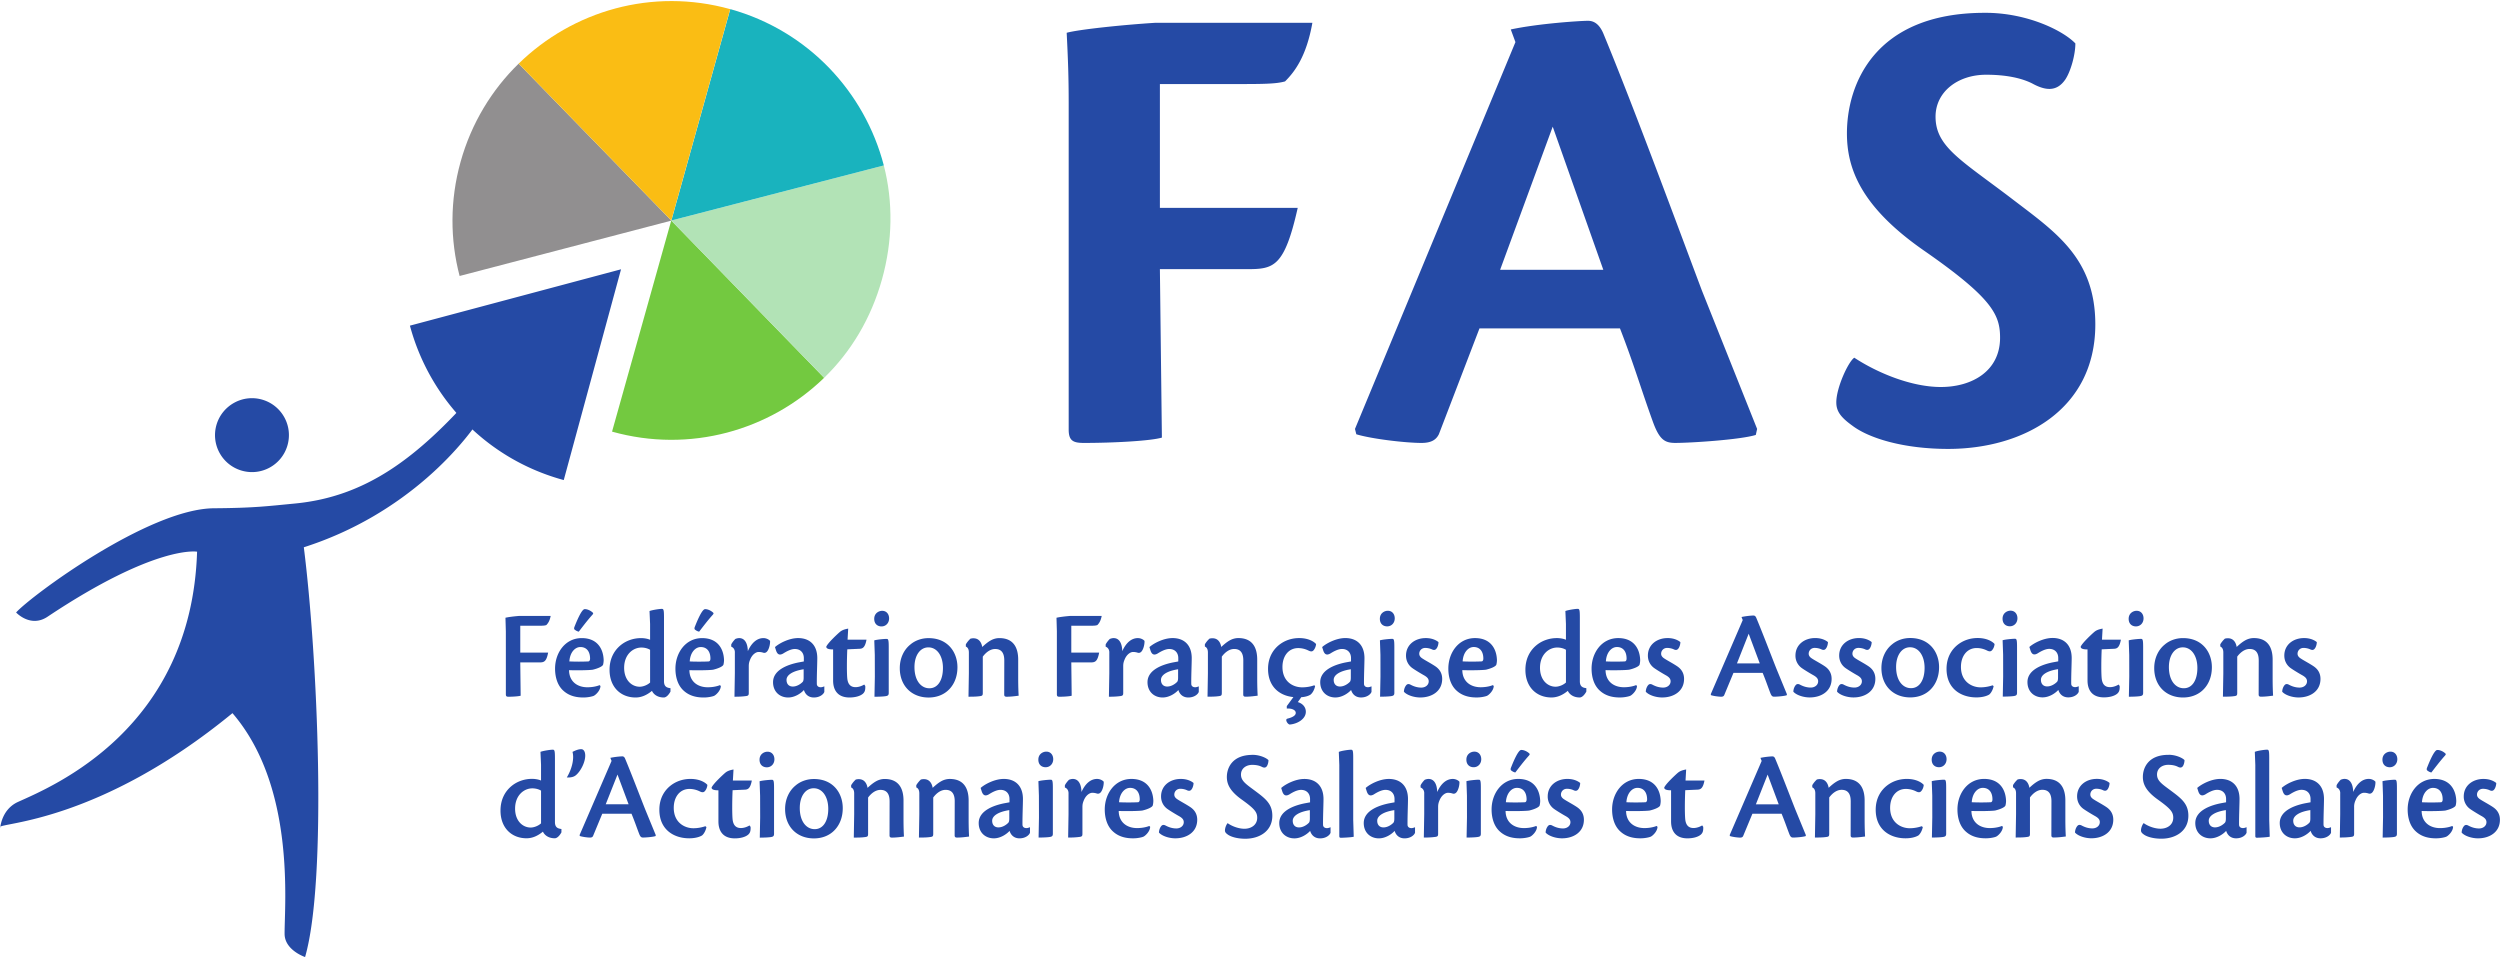 <svg xmlns="http://www.w3.org/2000/svg" viewBox="0 0 894.853 342.187" height="343" width="895"><g fill="#254aa5"><path d="M102.864 159.146c-2.077 7-9.43 10.997-16.44 8.905-6.998-2.077-10.988-9.432-8.913-16.437 2.1-7 9.454-10.995 16.447-8.916 7 2.092 10.995 9.445 8.906 16.448m71.906-14.414c2.952-5.37 7.1-18.15-4.08-5.37-21.425 24.523-39.95 38.08-65.172 40.497-9.758.936-14.358 1.584-28.94 1.693-23.442.167-65.6 31.48-70.812 37.3 0 0 5.146 5.595 11.24 1.53 38.877-25.92 53.54-23.288 53.54-23.288-2.017 63.528-51.7 83.958-64.08 89.56C-.18 289.67.16 297.3.001 295.692c-.144-1.64 35.35-1.527 83.206-40.805 22.66 26.308 18.606 68.493 18.66 79.005.02 5.848 7.336 8.295 7.336 8.295 7.997-27.855 4.484-107.696-.455-146.67 36.447-11.636 58.57-37.27 66.02-50.785m6.292 80.898l-.137-4.884c.8-.23 3.152-.525 4.98-.663h11.203c-.348 1.85-.995 2.7-1.545 3.264-.565.246-1.444.26-3.377.26h-5.96v9.6h9.976c-.633 3.335-1.508 3.525-3.2 3.525h-6.776l.14 11.917c-.716.228-2.795.365-4.36.365-.62 0-.94-.137-.94-.85V225.63m28.2-7.974c1.08-.032 2.235.63 2.833 1.176.295.26.328.425-.104.9-1.8 2-3.665 4.483-4.825 5.987-.657-.137-1.052-.413-1.425-.688-.25-.183-.37-.5-.048-1.212.693-1.76 2.484-6.12 3.556-6.154zm-1.55 13.57c-1.8 0-3.713 1.815-3.912 5.15a78.01 78.01 0 0 0 6.785 0c.416-.012.624-.498.624-.963.025-2.442-1.14-4.187-3.45-4.187zm7.22 13.932c-.03 1.704-1.837 3.32-2.47 3.557-.444.188-1.964.568-3.625.568-1.985 0-4.865-.292-7.213-2.455-2.147-1.94-2.943-4.95-2.943-7.88 0-5.62 3.597-10.92 9.55-10.92 5.62 0 7.708 3.885 7.845 7.823a7.25 7.25 0 0 1-.191 1.607c-.137.713-1.97 1.467-3.7 1.875-1.164.2-5.797.27-8.504.166.06 4.232 3.14 6.126 6.56 6.126 2.256 0 3.785-.518 4.38-.766l.303.3m17.766-12.943c-.72-.455-1.865-.812-3.103-.812-3.044 0-6.184 2.52-6.184 7.254 0 4.457 2.768 6.773 5.568 6.773 1.22 0 2.76-.605 3.72-1.5zm0-9.212l-.204-4.665c.885-.36 3.507-.776 4.383-.776.617 0 .8.23.8 3.014v22.896c0 1.915 1.015 2.327 2.32 2.477v1.212c-.532 1-1.44 2.12-2.385 2.12-2.4 0-3.76-1.282-4.236-2.38-1.832 1.504-3.74 2.38-5.867 2.38-5.305 0-9.32-3.693-9.32-9.9 0-3.72 1.43-6.696 3.908-8.768 2.015-1.674 4.65-2.588 7.352-2.588 1.3 0 2.54.266 3.25.605v-5.627m19.654-5.348c1.08-.032 2.235.63 2.832 1.176.295.26.328.425-.104.9-1.8 2-3.665 4.483-4.824 5.987-.66-.137-1.052-.413-1.427-.688-.25-.183-.368-.5-.048-1.212.693-1.76 2.485-6.12 3.557-6.154zm-1.55 13.57c-1.8 0-3.712 1.815-3.912 5.15 2.267.126 5.78.067 6.785 0 .417-.012.624-.498.624-.963.025-2.442-1.14-4.187-3.45-4.187zm7.22 13.932c-.032 1.704-1.837 3.32-2.472 3.557-.444.188-1.964.568-3.625.568-1.985 0-4.864-.292-7.212-2.455-2.148-1.94-2.943-4.95-2.943-7.88 0-5.62 3.596-10.92 9.55-10.92 5.62 0 7.708 3.885 7.845 7.823a7.25 7.25 0 0 1-.191 1.607c-.137.713-1.97 1.467-3.7 1.875-1.164.2-5.797.27-8.504.166.06 4.232 3.14 6.126 6.56 6.126 2.255 0 3.784-.518 4.377-.766l.304.3m5.04-11.99c0-.992-.457-1.747-1.312-2.08v-.77c.236-.56.928-1.448 1.487-1.995.427-.163.888-.3 1.36-.3 2.1 0 3.044 2.02 3.1 4.68 1.347-3.027 3.3-4.68 5.58-4.68 1.047 0 2.004.53 2.373 1.003.073.768-.196 2.575-.94 3.62-.348.5-.86.808-1.497.604a5.13 5.13 0 0 0-1.692-.261c-.855 0-2.26.815-3.044 2.833-.313.77-.444 1.332-.444 2.342v9.476c0 .708-.104 1.016-.96 1.128-1.433.2-2.74.236-4.16.236l.137-8.372v-7.465m18.498 9.85c0 1.36.783 2.346 2.233 2.346 1.507 0 2.868-.946 3.553-1.675.216-.255.34-.687.34-1.5v-3.008c-3.88.6-6.128 2.017-6.128 3.8zm13.53 4.257c-.256.788-1.543 2.008-3.753 2.008-1.847 0-3.068-1.076-3.55-2.68-1.08 1.217-3.287 2.68-5.633 2.68-3.044 0-5.42-2.087-5.42-5.475 0-4.77 6.2-6.495 9.183-7.084l1.837-.34v-1.187c.013-1.77-1.063-3.274-3.235-3.274-1.452 0-3.185 1-4.164 1.62-1.216.696-2.1.48-2.616-1.3l-.316-1c1.532-1.374 5.077-3.227 8.288-3.227 4.13 0 6.857 2.472 6.857 7.195 0 1.93-.2 6.25-.165 9.193 0 .676.456 1.214 1.413 1.214.44 0 .92-.18 1.273-.323v1.97m14.654-2.11l.012.5c-.012 1.104-.24 1.733-.883 2.3-1.044.892-2.893 1.325-4.78 1.325-4.415 0-5.86-2.88-5.86-6.045V232.08c-2 0-2.448-.46-2.448-.984.56-1.356 4.028-4.54 4.697-5.125.7-.623 1.42-1.03 3.152-1.345l-.223 3.95h6.776c-.532 2.94-1.48 3.2-2.38 3.268l-4.496.2c-.183 4.02-.183 8.427-.012 10.344.228 2.417 1.423 3.197 2.98 3.197 1.304 0 2.493-.57 3.093-.94l.37.52m3.413-11.13l-.184-5.192c.933-.296 3.533-.532 4.375-.532.605 0 .8.23.8 2.896v16.436c0 .825-.316 1.055-1.2 1.18-.828.125-2.303.184-3.907.196l.137-7.216zm2.65-15.773c1.56 0 2.472 1.203 2.472 2.72 0 1.6-1.12 2.865-2.728 2.865-1.34 0-2.597-.833-2.597-2.72 0-2.052 1.712-2.865 2.808-2.865h.045m16.5 13.086c-2.8 0-4.948 2.72-4.948 7.047 0 5.015 2.503 7.638 5.38 7.585 2.85 0 4.813-2.7 4.813-7.275 0-4.303-2.1-7.357-5.2-7.357zm.095-3.312c6.977 0 10.34 5.14 10.34 10.418 0 4.087-1.692 6.92-3.635 8.548-1.724 1.46-4.03 2.292-6.683 2.292-6.07 0-10.32-4.182-10.32-10.524 0-3.44 1.392-6.53 3.807-8.46 1.68-1.424 4-2.272 6.444-2.272h.047m27.104 7.985c0-3.008-1.312-4.095-3.25-4.095-1.917 0-3.48 1.424-4.444 2.738v12.95c0 .876-.13 1.08-1.023 1.192-1.396.2-2.64.184-4.095.2l.137-8.372v-7.415c0-1.273-.445-1.886-1.087-2.168v-.796a8.95 8.95 0 0 1 1.66-2.033c.44-.1.9-.172 1.36-.12 1.804.128 2.612 1.648 2.843 3.1 1.093-.992 1.907-1.703 3.073-2.366.85-.472 1.9-.812 3.056-.812 5.528 0 6.748 4.088 6.748 7.697v6.68c0 2.472.07 4.792.163 6.24-.97.116-2.615.365-4.327.365-.62 0-.84-.25-.84-.788l.025-12.206m18.825-10.383l-.14-4.884c.8-.23 3.152-.525 4.98-.663h11.203c-.348 1.85-.993 2.7-1.545 3.264-.564.246-1.443.26-3.377.26h-5.96v9.6h9.976c-.635 3.335-1.5 3.525-3.2 3.525h-6.775l.137 11.917c-.715.228-2.795.365-4.36.365-.62 0-.94-.137-.94-.85V225.63m18.778 7.54c0-.992-.46-1.747-1.315-2.08v-.77c.237-.56.93-1.448 1.487-1.995.428-.163.888-.3 1.36-.3 2.1 0 3.044 2.02 3.1 4.68 1.348-3.027 3.3-4.68 5.583-4.68 1.047 0 2.003.53 2.372 1.003.072.768-.197 2.575-.94 3.62-.348.5-.86.808-1.497.604a5.13 5.13 0 0 0-1.693-.26c-.853 0-2.26.815-3.043 2.833-.313.77-.444 1.332-.444 2.342v9.476c0 .708-.104 1.016-.96 1.128-1.435.2-2.74.236-4.16.236l.14-8.372v-7.465m18.495 9.848c0 1.36.784 2.346 2.232 2.346 1.508 0 2.87-.946 3.555-1.675.217-.255.34-.687.34-1.5v-3.008c-3.88.6-6.127 2.017-6.127 3.8zm13.53 4.257c-.255.788-1.54 2.008-3.753 2.008-1.845 0-3.067-1.076-3.55-2.68-1.08 1.217-3.285 2.68-5.632 2.68-3.044 0-5.42-2.087-5.42-5.475 0-4.77 6.2-6.495 9.18-7.084l1.837-.34v-1.187c.013-1.77-1.06-3.274-3.235-3.274-1.45 0-3.184 1-4.164 1.62-1.215.696-2.1.48-2.616-1.3l-.315-1c1.53-1.374 5.077-3.227 8.287-3.227 4.132 0 6.857 2.472 6.857 7.195 0 1.93-.2 6.25-.165 9.193 0 .676.457 1.214 1.415 1.214.44 0 .917-.18 1.272-.323v1.97m15.94-11.253c0-3.008-1.313-4.095-3.25-4.095-1.92 0-3.483 1.424-4.444 2.738v12.95c0 .876-.13 1.08-1.024 1.192-1.395.2-2.637.184-4.093.2l.137-8.372v-7.415c0-1.273-.447-1.886-1.087-2.168v-.796a8.95 8.95 0 0 1 1.66-2.033c.44-.1.9-.172 1.36-.12 1.803.128 2.612 1.648 2.843 3.1 1.093-.992 1.907-1.703 3.073-2.366.85-.472 1.9-.812 3.056-.812 5.53 0 6.748 4.088 6.748 7.697v6.68c0 2.472.07 4.792.163 6.24-.97.116-2.615.365-4.327.365-.617 0-.84-.25-.84-.788l.025-12.206m17.937 13.133c-4.953-.48-9.08-3.697-9.08-10.088 0-4.224 1.952-7.035 4.064-8.675 2.004-1.55 4.48-2.357 7.075-2.357 3.8 0 5.693 1.66 6.047 2.143-.033.757-.455 1.797-.968 2.296-.493.525-1.15.333-1.793.006a8.24 8.24 0 0 0-3.627-.861c-3.44 0-5.64 2.827-5.64 6.77 0 5.262 3.817 7.278 7.052 7.278 1.736 0 3.245-.337 4.33-.737l.3.27c-.16.997-.784 2.432-1.705 3.122-.78.473-1.913.795-3.24.873l-1.237 1.755c1.78.524 2.868 1.848 2.868 3.453 0 2.643-3.092 4.38-5.796 4.583-.72-.2-1.208-1.13-1.208-1.583 0-.17.047-.427.413-.532 2.443-.602 2.983-1.412 2.983-2.054 0-1.065-1.475-1.676-3.212-1.556v-.87l2.365-3.234m14.43-6.13c0 1.36.784 2.346 2.232 2.346 1.508 0 2.87-.946 3.553-1.675.22-.255.34-.687.34-1.5v-3.008c-3.88.6-6.127 2.017-6.127 3.8zm13.53 4.257c-.255.788-1.54 2.008-3.753 2.008-1.845 0-3.067-1.076-3.55-2.68-1.08 1.217-3.285 2.68-5.632 2.68-3.044 0-5.42-2.087-5.42-5.475 0-4.77 6.2-6.495 9.183-7.084l1.837-.34v-1.187c.013-1.77-1.06-3.274-3.235-3.274-1.452 0-3.184 1-4.164 1.62-1.215.696-2.1.48-2.616-1.3l-.315-1c1.53-1.374 5.077-3.227 8.287-3.227 4.132 0 6.857 2.472 6.857 7.195 0 1.93-.2 6.25-.165 9.193 0 .676.457 1.214 1.415 1.214.44 0 .917-.18 1.272-.323v1.97m3.195-13.24l-.184-5.192c.933-.296 3.532-.532 4.375-.532.604 0 .788.23.788 2.896v16.436c0 .825-.315 1.055-1.2 1.18-.83.125-2.304.184-3.908.196l.14-7.216zm2.65-15.773c1.56 0 2.47 1.203 2.47 2.72 0 1.6-1.12 2.865-2.728 2.865-1.337 0-2.596-.833-2.596-2.72 0-2.052 1.7-2.865 2.808-2.865h.045m13.598 9.774c2.65 0 4.17 1.115 4.536 1.454-.005.816-.288 1.763-.696 2.268-.38.527-.855.66-1.537.376-.75-.377-1.68-.573-2.516-.573-1.3 0-2.14.995-2.14 2.07 0 .738.433 1.294 1.3 1.816.733.504 3.085 1.752 4.472 2.7 1.624 1.1 2.437 2.6 2.437 4.496 0 4.468-3.76 6.652-7.835 6.652-2.333 0-4.86-.882-5.864-2.063.02-1.007.448-1.92.887-2.393.428-.467.992-.408 1.55-.088 1.007.528 2.283 1.007 3.776 1.007 1.543 0 2.665-.97 2.665-2.233 0-.925-.515-1.532-1.833-2.257-1.164-.647-3.176-1.887-3.863-2.378-1.467-.983-2.43-2.576-2.43-4.58 0-3.968 3.3-6.272 7.035-6.272h.045m17.104 3.198c-1.797 0-3.712 1.815-3.912 5.15a78.34 78.34 0 0 0 6.787 0c.415-.012.62-.498.62-.963.027-2.442-1.14-4.187-3.45-4.187zm7.22 13.932c-.03 1.704-1.837 3.32-2.47 3.557-.444.188-1.964.568-3.625.568-1.985 0-4.864-.292-7.213-2.455-2.147-1.94-2.943-4.95-2.943-7.88 0-5.62 3.597-10.92 9.55-10.92 5.62 0 7.708 3.885 7.847 7.823a7.24 7.24 0 0 1-.192 1.607c-.136.713-1.97 1.467-3.7 1.875-1.165.2-5.8.27-8.504.166.06 4.232 3.14 6.126 6.56 6.126 2.255 0 3.783-.518 4.38-.766l.3.3m25.852-12.942c-.72-.455-1.864-.812-3.103-.812-3.043 0-6.184 2.52-6.184 7.254 0 4.457 2.768 6.773 5.568 6.773 1.22 0 2.76-.605 3.72-1.5zm0-9.212l-.203-4.665c.885-.36 3.505-.776 4.38-.776.617 0 .8.23.8 3.014v22.896c0 1.915 1.015 2.327 2.323 2.477v1.212c-.532 1-1.44 2.12-2.387 2.12-2.4 0-3.76-1.282-4.236-2.38-1.832 1.504-3.74 2.38-5.867 2.38-5.305 0-9.32-3.693-9.32-9.9 0-3.72 1.43-6.696 3.908-8.768 2.015-1.674 4.65-2.588 7.352-2.588 1.3 0 2.54.266 3.25.605v-5.627m18.207 8.22c-1.797 0-3.712 1.815-3.912 5.15 2.267.126 5.78.067 6.785 0 .416-.012.623-.498.623-.963.027-2.442-1.14-4.187-3.45-4.187zm7.22 13.932c-.03 1.704-1.837 3.32-2.47 3.557-.444.188-1.964.568-3.625.568-1.985 0-4.864-.292-7.213-2.455-2.147-1.94-2.943-4.95-2.943-7.88 0-5.62 3.597-10.92 9.55-10.92 5.62 0 7.708 3.885 7.847 7.823a7.24 7.24 0 0 1-.192 1.607c-.136.713-1.97 1.467-3.7 1.875-1.165.2-5.8.27-8.504.166.06 4.232 3.14 6.126 6.56 6.126 2.255 0 3.783-.518 4.38-.766l.3.3m11.005-17.133c2.65 0 4.17 1.115 4.537 1.454-.007.816-.3 1.763-.697 2.268-.38.527-.855.66-1.537.376-.75-.377-1.68-.573-2.516-.573-1.3 0-2.14.995-2.14 2.07 0 .738.433 1.294 1.3 1.816.733.504 3.085 1.752 4.472 2.7 1.624 1.1 2.437 2.6 2.437 4.496 0 4.468-3.76 6.652-7.835 6.652-2.333 0-4.86-.882-5.864-2.063.02-1.007.448-1.92.888-2.393.427-.467 1-.408 1.548-.088 1.007.528 2.283 1.007 3.776 1.007 1.544 0 2.665-.97 2.665-2.233 0-.925-.515-1.532-1.833-2.257-1.164-.647-3.175-1.887-3.863-2.378-1.467-.983-2.43-2.576-2.43-4.58 0-3.968 3.3-6.272 7.035-6.272h.045m32.97 9.073l-3.972-10.638-4.2 10.638zm-9.425 3.392l-3.308 7.968c-.17.342-.467.557-1.077.557-.88 0-2.808-.25-3.683-.57l-.04-.367 11.433-26.5-.437-1.1a27.44 27.44 0 0 1 4.24-.532c.5 0 .807.268 1.04.82 2.097 4.972 5.613 14.194 7.22 18.232l3.755 9.136-.067.348c-.944.335-3.553.524-4.48.524-.67 0-.997-.24-1.456-1.473-.9-2.33-1.4-3.935-2.683-7.052H620.56m29.202-12.468c2.65 0 4.17 1.115 4.536 1.454-.007.816-.3 1.763-.696 2.268-.38.527-.855.66-1.54.376-.75-.377-1.68-.573-2.515-.573-1.3 0-2.14.995-2.14 2.07 0 .738.432 1.294 1.3 1.816.732.504 3.085 1.752 4.472 2.7 1.624 1.1 2.436 2.6 2.436 4.496 0 4.468-3.76 6.652-7.835 6.652-2.333 0-4.857-.882-5.863-2.063.02-1.007.448-1.92.888-2.393.427-.467 1-.408 1.548-.088 1.007.528 2.283 1.007 3.776 1.007 1.543 0 2.665-.97 2.665-2.233 0-.925-.516-1.532-1.833-2.257-1.164-.647-3.176-1.887-3.864-2.378a5.38 5.38 0 0 1-2.429-4.58c0-3.968 3.3-6.272 7.036-6.272h.045m15.665-.002c2.65 0 4.17 1.115 4.536 1.454-.007.816-.3 1.763-.696 2.268-.38.527-.855.66-1.54.376-.75-.377-1.68-.573-2.515-.573-1.3 0-2.14.995-2.14 2.07 0 .738.432 1.294 1.3 1.816.732.504 3.085 1.752 4.472 2.7 1.624 1.1 2.436 2.6 2.436 4.496 0 4.468-3.76 6.652-7.835 6.652-2.333 0-4.857-.882-5.863-2.063.02-1.007.448-1.92.888-2.393.427-.467 1-.408 1.548-.088 1.007.528 2.283 1.007 3.776 1.007 1.543 0 2.665-.97 2.665-2.233 0-.925-.516-1.532-1.833-2.257-1.164-.647-3.176-1.887-3.863-2.378-1.467-.983-2.43-2.576-2.43-4.58 0-3.968 3.3-6.272 7.036-6.272h.045m18.244 3.3c-2.8 0-4.948 2.72-4.948 7.047 0 5.015 2.503 7.638 5.38 7.585 2.848 0 4.812-2.7 4.812-7.275 0-4.303-2.1-7.357-5.2-7.357zm.093-3.312c6.98 0 10.34 5.14 10.34 10.418 0 4.087-1.693 6.92-3.636 8.548-1.724 1.46-4.028 2.292-6.68 2.292-6.07 0-10.32-4.182-10.32-10.524 0-3.44 1.392-6.53 3.808-8.46 1.68-1.424 4-2.272 6.444-2.272h.045m29.857 17.228c-.16.997-.784 2.365-1.57 3.003-1.124.684-2.85 1.025-4.597 1.025-5.48 0-10.68-3.085-10.68-10.225 0-4.224 1.952-7.035 4.064-8.675 2.003-1.55 4.48-2.357 7.075-2.357 3.8 0 5.693 1.66 6.047 2.143-.033.824-.455 1.797-.968 2.296-.493.525-1.15.333-1.793.006-1.137-.56-2.4-.86-3.627-.86-3.44 0-5.64 2.827-5.64 6.77 0 5.262 3.88 7.3 7.025 7.3 1.7 0 3.272-.368 4.3-.728l.376.296m3.395-11.235l-.183-5.192c.933-.296 3.532-.532 4.375-.532.604 0 .788.23.788 2.896v16.436c0 .825-.316 1.055-1.2 1.18-.83.125-2.303.184-3.907.196l.137-7.216zm2.652-15.773c1.557 0 2.47 1.203 2.47 2.72 0 1.6-1.12 2.865-2.728 2.865-1.34 0-2.596-.833-2.596-2.72 0-2.052 1.7-2.865 2.807-2.865h.047m10.88 24.767c0 1.36.784 2.346 2.232 2.346 1.508 0 2.87-.946 3.553-1.675.22-.255.34-.687.34-1.5v-3.008c-3.88.6-6.127 2.017-6.127 3.8zm13.53 4.257c-.255.788-1.54 2.008-3.753 2.008-1.845 0-3.067-1.076-3.55-2.68-1.08 1.217-3.285 2.68-5.632 2.68-3.044 0-5.42-2.087-5.42-5.475 0-4.77 6.2-6.495 9.18-7.084l1.837-.34v-1.187c.013-1.77-1.06-3.274-3.235-3.274-1.45 0-3.184 1-4.164 1.62-1.215.696-2.1.48-2.616-1.3l-.315-1c1.53-1.374 5.077-3.227 8.287-3.227 4.132 0 6.857 2.472 6.857 7.195 0 1.93-.2 6.25-.165 9.193 0 .676.457 1.214 1.415 1.214.44 0 .917-.18 1.272-.323v1.97m14.653-2.11l.013.5c-.013 1.104-.243 1.733-.884 2.3-1.043.892-2.893 1.325-4.777 1.325-4.415 0-5.86-2.88-5.86-6.045V232.08c-2 0-2.447-.46-2.447-.984.56-1.356 4.027-4.54 4.696-5.125.7-.623 1.42-1.03 3.152-1.345l-.224 3.95h6.776c-.53 2.94-1.48 3.2-2.38 3.268l-4.496.2c-.184 4.02-.184 8.427-.013 10.344.23 2.417 1.424 3.197 2.983 3.197 1.303 0 2.493-.57 3.092-.94l.368.52"/><path d="M762.14 234.024l-.184-5.192c.933-.296 3.533-.532 4.376-.532.604 0 .787.23.787 2.896v16.436c0 .825-.315 1.055-1.2 1.18-.83.125-2.303.184-3.908.196l.14-7.216zm2.65-15.773c1.56 0 2.472 1.203 2.472 2.72 0 1.6-1.12 2.865-2.728 2.865-1.34 0-2.596-.833-2.596-2.72 0-2.052 1.7-2.865 2.807-2.865h.045m16.5 13.086c-2.8 0-4.95 2.72-4.95 7.047 0 5.015 2.503 7.638 5.38 7.585 2.85 0 4.813-2.7 4.813-7.275 0-4.303-2.1-7.357-5.2-7.357zm.093-3.312c6.98 0 10.34 5.14 10.34 10.418 0 4.087-1.692 6.92-3.635 8.548-1.724 1.46-4.03 2.292-6.68 2.292-6.072 0-10.32-4.182-10.32-10.524 0-3.44 1.392-6.53 3.807-8.46 1.68-1.424 4.012-2.272 6.444-2.272h.047m27.104 7.985c0-3.008-1.315-4.095-3.25-4.095-1.917 0-3.48 1.424-4.444 2.738v12.95c0 .876-.13 1.08-1.023 1.192-1.395.2-2.64.184-4.095.2l.14-8.372v-7.415c0-1.273-.447-1.886-1.088-2.168v-.796c.428-.724 1.06-1.505 1.66-2.033.44-.1.9-.172 1.36-.12 1.804.128 2.612 1.648 2.844 3.1 1.092-.992 1.905-1.703 3.072-2.366.85-.472 1.9-.812 3.056-.812 5.53 0 6.748 4.088 6.748 7.697v6.68c0 2.472.072 4.792.163 6.24-.97.116-2.615.365-4.327.365-.617 0-.84-.25-.84-.788l.027-12.206m16.252-7.988c2.65 0 4.17 1.115 4.536 1.454-.007.816-.3 1.763-.696 2.268-.38.527-.855.66-1.54.376-.75-.377-1.68-.573-2.515-.573-1.3 0-2.14.995-2.14 2.07 0 .738.432 1.294 1.3 1.816.732.504 3.085 1.752 4.472 2.7 1.624 1.1 2.436 2.6 2.436 4.496 0 4.468-3.76 6.652-7.835 6.652-2.333 0-4.857-.882-5.863-2.063.02-1.007.448-1.92.887-2.393.428-.467.992-.408 1.55-.088 1.007.528 2.283 1.007 3.776 1.007 1.543 0 2.665-.97 2.665-2.233 0-.925-.516-1.532-1.833-2.257-1.164-.647-3.176-1.887-3.863-2.378-1.467-.983-2.43-2.576-2.43-4.58 0-3.968 3.3-6.272 7.036-6.272h.045m-631.07 54.603c-.72-.454-1.865-.812-3.103-.812-3.044 0-6.184 2.52-6.184 7.254 0 4.457 2.77 6.772 5.568 6.772 1.22 0 2.76-.604 3.72-1.5zm0-9.212l-.204-4.665c.885-.36 3.508-.776 4.383-.776.617 0 .8.23.8 3.012v22.897c0 1.914 1.013 2.327 2.32 2.477v1.2c-.532 1-1.44 2.122-2.385 2.122-2.403 0-3.763-1.284-4.237-2.38-1.832 1.504-3.74 2.38-5.865 2.38-5.307 0-9.32-3.693-9.32-9.9 0-3.723 1.43-6.696 3.907-8.768 2.015-1.676 4.65-2.6 7.352-2.6 1.303 0 2.54.267 3.25.605v-5.626m11.485-2.844a7.42 7.42 0 0 0-.223-1.79c.836-.424 2.03-.97 3.096-.97 1.004 0 1.457 1.06 1.457 2.288 0 2.5-1.704 5.665-3.308 7-.816.703-1.88.892-3.292.846 1.203-1.982 2.27-4.74 2.27-7.365M225 287.504l-3.972-10.64-4.212 10.64zm-9.425 3.392l-3.3 7.968c-.17.342-.465.558-1.076.558-.88 0-2.8-.25-3.683-.57l-.04-.368 11.432-26.5-.436-1.103a27.6 27.6 0 0 1 4.239-.531c.5 0 .805.267 1.04.82 2.096 4.972 5.612 14.195 7.22 18.233l3.753 9.136-.065.348c-.944.333-3.553.525-4.48.525-.67 0-.997-.242-1.456-1.475-.9-2.33-1.4-3.934-2.683-7.05h-10.455m37.27 4.773c-.157.997-.78 2.364-1.57 3.003-1.124.684-2.85 1.025-4.597 1.025-5.48 0-10.68-3.086-10.68-10.225 0-4.226 1.95-7.036 4.063-8.675 2.004-1.552 4.48-2.358 7.075-2.358 3.8 0 5.693 1.66 6.047 2.144-.032.823-.453 1.796-.968 2.295-.492.525-1.15.335-1.792.007a8.25 8.25 0 0 0-3.628-.862c-3.44 0-5.64 2.828-5.64 6.77 0 5.263 3.883 7.3 7.027 7.3a13.48 13.48 0 0 0 4.29-.728l.375.296"/><path d="M268.665 295.57l.012.512c-.012 1.104-.24 1.732-.883 2.3-1.044.893-2.893 1.327-4.78 1.327-4.415 0-5.86-2.88-5.86-6.045v-11.158c-2 0-2.448-.46-2.448-.985.56-1.355 4.028-4.54 4.697-5.124.7-.624 1.42-1.03 3.152-1.347l-.224 3.952h6.777c-.532 2.94-1.48 3.188-2.38 3.267l-4.496.2c-.183 4.02-.183 8.427-.012 10.345.228 2.416 1.423 3.197 2.98 3.197 1.304 0 2.493-.57 3.093-.94l.37.52m3.412-11.13l-.184-5.193c.933-.295 3.533-.53 4.375-.53.605 0 .8.23.8 2.895v16.437c0 .826-.316 1.055-1.2 1.18-.83.125-2.303.184-3.907.196l.137-7.216zm2.65-15.773c1.56 0 2.472 1.202 2.472 2.72 0 1.592-1.12 2.867-2.728 2.867-1.34 0-2.596-.833-2.596-2.72 0-2.052 1.7-2.865 2.807-2.865h.045m16.5 13.083c-2.8 0-4.95 2.72-4.95 7.047 0 5.015 2.503 7.636 5.383 7.585 2.848 0 4.812-2.7 4.812-7.276 0-4.302-2.1-7.356-5.2-7.356zm.093-3.313c6.98 0 10.34 5.14 10.34 10.42 0 4.088-1.692 6.92-3.636 8.548-1.724 1.46-4.028 2.292-6.68 2.292-6.07 0-10.32-4.182-10.32-10.525 0-3.442 1.4-6.53 3.805-8.46 1.68-1.422 4.012-2.272 6.445-2.272h.045m27.107 7.983c0-3.007-1.313-4.093-3.25-4.093-1.917 0-3.48 1.424-4.444 2.737v12.95c0 .876-.13 1.08-1.023 1.192-1.396.2-2.64.185-4.095.2l.137-8.373v-7.415c0-1.272-.445-1.887-1.087-2.167v-.796a8.95 8.95 0 0 1 1.66-2.033c.44-.1.9-.172 1.36-.12 1.805.128 2.613 1.648 2.844 3.1 1.093-.992 1.907-1.703 3.073-2.364.85-.472 1.9-.813 3.056-.813 5.528 0 6.748 4.1 6.748 7.697v6.68c0 2.472.07 4.8.163 6.238-.97.117-2.615.367-4.327.367-.62 0-.84-.25-.84-.788l.025-12.208m23.31-.001c0-3.007-1.313-4.093-3.25-4.093-1.917 0-3.48 1.424-4.444 2.737v12.95c0 .876-.13 1.08-1.023 1.192-1.396.2-2.64.185-4.095.2l.137-8.373v-7.415c0-1.272-.445-1.887-1.088-2.167v-.796c.428-.724 1.063-1.505 1.66-2.033.44-.1.9-.172 1.36-.12 1.804.128 2.612 1.648 2.843 3.1 1.093-.992 1.907-1.703 3.073-2.364.85-.472 1.9-.813 3.056-.813 5.528 0 6.748 4.1 6.748 7.697v6.68c0 2.472.07 4.8.163 6.238-.97.117-2.615.367-4.327.367-.62 0-.84-.25-.84-.788l.025-12.208m13.408 7.006c0 1.36.783 2.347 2.233 2.347 1.508 0 2.868-.948 3.553-1.676.216-.255.34-.688.34-1.5v-3.007c-3.88.588-6.128 2.017-6.128 3.8zm13.53 4.257c-.255.788-1.54 2.008-3.753 2.008-1.845 0-3.067-1.077-3.55-2.68-1.08 1.218-3.285 2.68-5.632 2.68-3.044 0-5.42-2.086-5.42-5.474 0-4.772 6.2-6.496 9.183-7.085l1.836-.34v-1.187c.013-1.77-1.06-3.275-3.233-3.275-1.452 0-3.185.988-4.164 1.62-1.216.695-2.1.48-2.616-1.3l-.316-.998c1.53-1.376 5.077-3.228 8.288-3.228 4.13 0 6.856 2.472 6.856 7.195 0 1.93-.2 6.25-.164 9.193 0 .676.456 1.213 1.413 1.213.44 0 .92-.177 1.272-.32v1.97m3.196-13.25l-.184-5.193c.933-.295 3.535-.53 4.375-.53.607 0 .8.23.8 2.895v16.437c0 .826-.316 1.055-1.2 1.18-.828.125-2.303.184-3.907.196l.137-7.216zm2.65-15.773c1.56 0 2.472 1.202 2.472 2.72 0 1.592-1.12 2.867-2.728 2.867-1.34 0-2.596-.833-2.596-2.72 0-2.052 1.7-2.865 2.807-2.865h.045m7.954 14.915c0-.992-.46-1.748-1.313-2.08v-.77c.236-.56.928-1.45 1.487-1.995.427-.164.888-.3 1.36-.3 2.1 0 3.045 2.02 3.1 4.68 1.348-3.027 3.312-4.68 5.583-4.68 1.047 0 2.004.53 2.372 1.004.073.768-.196 2.573-.94 3.62-.348.5-.86.8-1.497.605-.74-.236-1.247-.262-1.692-.262-.855 0-2.26.815-3.044 2.833-.313.772-.444 1.333-.444 2.34v9.478c0 .708-.104 1.016-.957 1.128-1.436.2-2.743.237-4.16.237l.14-8.373v-7.464m22-1.945c-1.8 0-3.712 1.814-3.913 5.15a78.61 78.61 0 0 0 6.787 0c.416-.012.623-.5.623-.96.027-2.443-1.14-4.187-3.45-4.187zm7.22 13.93c-.03 1.704-1.837 3.323-2.472 3.557-.444.2-1.963.57-3.624.57-1.987 0-4.865-.292-7.213-2.456-2.148-1.94-2.943-4.948-2.943-7.88 0-5.62 3.597-10.922 9.55-10.922 5.62 0 7.708 3.885 7.845 7.824a7.22 7.22 0 0 1-.191 1.605c-.137.715-1.972 1.468-3.7 1.876-1.165.2-5.797.27-8.504.165.06 4.234 3.14 6.125 6.56 6.125 2.256 0 3.784-.516 4.38-.764l.303.3m11.006-17.13c2.65 0 4.17 1.116 4.536 1.455-.007.816-.3 1.76-.696 2.268-.38.525-.855.657-1.54.376-.75-.38-1.68-.575-2.515-.575-1.3 0-2.14.996-2.14 2.07 0 .737.432 1.292 1.3 1.815.732.504 3.085 1.753 4.472 2.7 1.624 1.1 2.436 2.6 2.436 4.496 0 4.468-3.76 6.652-7.835 6.652-2.333 0-4.857-.882-5.863-2.063.02-1.008.448-1.92.887-2.393.428-.468.992-.4 1.55-.088 1.007.528 2.283 1.007 3.776 1.007 1.543 0 2.665-.97 2.665-2.233 0-.926-.516-1.533-1.833-2.257-1.164-.647-3.176-1.887-3.863-2.378-1.467-.984-2.43-2.576-2.43-4.58 0-3.968 3.3-6.273 7.036-6.273h.045m25.66-8.63c2.593 0 4.953 1.096 5.7 1.903.027.65-.204 1.567-.532 2.1-.47.73-1.144.676-1.933.25-.86-.43-2.005-.66-3.368-.66-2.06 0-4 1.192-4 3.477 0 2.333 1.92 3.493 5.192 5.94 3.505 2.627 6.027 4.53 6.027 8.786 0 5.56-4.643 8.24-9.68 8.24-2.956 0-5.3-.733-6.37-1.58-.672-.492-.908-.854-.908-1.397.024-1.073.593-2.245.967-2.6 1.617 1.17 4.033 2.004 5.997 2.004 2.36 0 4.58-1.318 4.58-3.944 0-2.047-1.005-3.256-5.565-6.524-4.46-3.187-5.3-5.768-5.3-8.074 0-3.128 1.828-7.9 9.167-7.9h.045m14.375 23.62c0 1.36.784 2.347 2.233 2.347 1.508 0 2.868-.948 3.553-1.676.217-.255.34-.688.34-1.5v-3.007c-3.88.588-6.128 2.017-6.128 3.8zm13.53 4.257c-.256.788-1.543 2.008-3.755 2.008-1.844 0-3.067-1.077-3.55-2.68-1.08 1.218-3.285 2.68-5.63 2.68-3.045 0-5.42-2.086-5.42-5.474 0-4.772 6.2-6.496 9.183-7.085l1.837-.34v-1.187c.013-1.77-1.06-3.275-3.235-3.275-1.452 0-3.185.988-4.164 1.62-1.215.695-2.1.48-2.616-1.3l-.315-.998c1.53-1.376 5.076-3.228 8.287-3.228 4.13 0 6.857 2.472 6.857 7.195 0 1.93-.2 6.25-.165 9.193 0 .676.457 1.213 1.415 1.213.44 0 .917-.177 1.272-.32v1.97m3.14-24.03l-.183-4.908c.884-.4 3.493-.776 4.355-.776.64 0 .8.23.8 2.98v22.14l.183 6.026c-.92.23-3.97.367-4.548.367-.432 0-.616-.138-.616-.596v-25.23m13.575 19.77c0 1.36.784 2.347 2.233 2.347 1.507 0 2.868-.948 3.553-1.676.217-.255.34-.688.34-1.5v-3.007c-3.88.588-6.128 2.017-6.128 3.8zm13.53 4.257c-.255.788-1.54 2.008-3.753 2.008-1.845 0-3.067-1.077-3.55-2.68-1.08 1.218-3.285 2.68-5.632 2.68-3.044 0-5.42-2.086-5.42-5.474 0-4.772 6.2-6.496 9.18-7.085l1.837-.34v-1.187c.013-1.77-1.06-3.275-3.233-3.275-1.452 0-3.185.988-4.165 1.62-1.215.695-2.1.48-2.615-1.3l-.316-.998c1.53-1.376 5.077-3.228 8.287-3.228 4.132 0 6.86 2.472 6.86 7.195 0 1.93-.192 6.25-.165 9.193 0 .676.456 1.213 1.413 1.213.44 0 .92-.177 1.272-.32v1.97m3.3-14.107c0-.992-.46-1.748-1.313-2.08v-.77c.236-.56.928-1.45 1.487-1.995.427-.164.888-.3 1.36-.3 2.1 0 3.044 2.02 3.1 4.68 1.348-3.027 3.312-4.68 5.583-4.68 1.047 0 2.004.53 2.372 1.004.073.768-.196 2.573-.94 3.62-.348.5-.86.8-1.497.605a5.14 5.14 0 0 0-1.693-.262c-.853 0-2.26.815-3.043 2.833-.313.772-.444 1.333-.444 2.34v9.478c0 .708-.104 1.016-.957 1.128-1.436.2-2.743.237-4.16.237l.14-8.373v-7.464m15.293.855l-.184-5.193c.933-.295 3.532-.53 4.375-.53.604 0 .788.23.788 2.895v16.437c0 .826-.315 1.055-1.2 1.18-.83.125-2.304.184-3.908.196l.14-7.216zm2.65-15.773c1.56 0 2.47 1.202 2.47 2.72 0 1.592-1.12 2.867-2.728 2.867-1.337 0-2.596-.833-2.596-2.72 0-2.052 1.7-2.865 2.808-2.865h.045m16.756-.6c1.08-.033 2.235.63 2.833 1.176.295.26.328.424-.105.9-1.8 2-3.665 4.483-4.824 5.985-.657-.138-1.052-.412-1.425-.687-.25-.183-.37-.5-.05-1.212.695-1.763 2.485-6.12 3.557-6.154zm-1.55 13.57c-1.8 0-3.712 1.814-3.912 5.15a78.41 78.41 0 0 0 6.785 0c.416-.012.623-.5.623-.96.027-2.443-1.14-4.187-3.45-4.187zm7.22 13.93c-.03 1.704-1.837 3.323-2.47 3.557-.444.2-1.964.57-3.625.57-1.985 0-4.865-.292-7.213-2.456-2.148-1.94-2.943-4.948-2.943-7.88 0-5.62 3.597-10.922 9.55-10.922 5.62 0 7.708 3.885 7.847 7.824a7.21 7.21 0 0 1-.192 1.605c-.137.715-1.97 1.468-3.7 1.876-1.165.2-5.797.27-8.503.165.06 4.234 3.14 6.125 6.56 6.125 2.256 0 3.784-.516 4.38-.764l.3.3m10.928-17.13c2.65 0 4.17 1.116 4.537 1.455-.007.816-.3 1.76-.697 2.268-.38.525-.853.657-1.537.376-.75-.38-1.68-.575-2.516-.575-1.3 0-2.137.996-2.137 2.07 0 .737.432 1.292 1.308 1.815.733.504 3.087 1.753 4.473 2.7 1.623 1.1 2.436 2.6 2.436 4.496 0 4.468-3.76 6.652-7.835 6.652-2.333 0-4.86-.882-5.864-2.063.02-1.008.448-1.92.887-2.393.43-.468.993-.4 1.55-.088 1.005.528 2.28 1.007 3.776 1.007 1.543 0 2.665-.97 2.665-2.233 0-.926-.516-1.533-1.833-2.257-1.164-.647-3.176-1.887-3.864-2.378a5.38 5.38 0 0 1-2.429-4.58c0-3.968 3.3-6.273 7.035-6.273h.045m24.998 3.2c-1.797 0-3.712 1.814-3.912 5.15a78.46 78.46 0 0 0 6.787 0c.415-.012.623-.5.623-.96.025-2.443-1.14-4.187-3.45-4.187zm7.22 13.93c-.032 1.704-1.837 3.323-2.472 3.557-.444.2-1.964.57-3.625.57-1.985 0-4.864-.292-7.213-2.456-2.147-1.94-2.943-4.948-2.943-7.88 0-5.62 3.597-10.922 9.55-10.922 5.62 0 7.708 3.885 7.847 7.824a7.21 7.21 0 0 1-.192 1.605c-.136.715-1.97 1.468-3.7 1.876-1.165.2-5.8.27-8.504.165.06 4.234 3.14 6.125 6.56 6.125 2.255 0 3.784-.516 4.38-.764l.303.3m16.37 0l.013.512c-.013 1.104-.243 1.732-.884 2.3-1.044.893-2.893 1.327-4.777 1.327-4.416 0-5.86-2.88-5.86-6.045v-11.158c-1.988 0-2.447-.46-2.447-.985.56-1.355 4.028-4.54 4.697-5.124.7-.624 1.42-1.03 3.152-1.347l-.224 3.952h6.776c-.53 2.94-1.48 3.188-2.38 3.267l-4.496.2c-.184 4.02-.184 8.427-.013 10.345.23 2.416 1.423 3.197 2.98 3.197 1.304 0 2.493-.57 3.093-.94l.368.52m27.026-8.067l-3.97-10.64-4.2 10.64zm-9.424 3.392l-3.308 7.968c-.17.342-.467.558-1.077.558-.88 0-2.808-.25-3.684-.57l-.04-.368 11.432-26.5-.436-1.103a27.58 27.58 0 0 1 4.239-.531c.5 0 .805.267 1.04.82 2.096 4.972 5.613 14.195 7.22 18.233l3.755 9.136-.067.348c-.944.333-3.553.525-4.48.525-.67 0-.997-.242-1.455-1.475-.9-2.33-1.4-3.934-2.683-7.05H627.3m35.146-4.472c0-3.007-1.313-4.093-3.25-4.093-1.92 0-3.48 1.424-4.444 2.737v12.95c0 .876-.13 1.08-1.024 1.192-1.395.2-2.637.185-4.093.2l.14-8.373v-7.415c0-1.272-.447-1.887-1.088-2.167v-.796a8.95 8.95 0 0 1 1.66-2.033c.44-.1.9-.172 1.36-.12 1.803.128 2.612 1.648 2.844 3.1 1.092-.992 1.905-1.703 3.072-2.364.85-.472 1.9-.813 3.056-.813 5.53 0 6.748 4.1 6.748 7.697v6.68c0 2.472.072 4.8.163 6.238-.97.117-2.615.367-4.327.367-.617 0-.84-.25-.84-.788l.025-12.208m25.792 9.244c-.16.997-.784 2.364-1.572 3.003-1.123.684-2.848 1.025-4.596 1.025-5.48 0-10.68-3.086-10.68-10.225 0-4.226 1.952-7.036 4.064-8.675 2.004-1.552 4.48-2.358 7.076-2.358 3.8 0 5.692 1.66 6.047 2.144-.033.823-.456 1.796-.968 2.295-.495.525-1.15.335-1.793.007-1.137-.56-2.4-.862-3.627-.862-3.44 0-5.64 2.828-5.64 6.77 0 5.263 3.88 7.3 7.025 7.3a13.45 13.45 0 0 0 4.291-.728l.376.296m3.394-11.222l-.184-5.193c.935-.295 3.533-.53 4.376-.53.604 0 .787.23.787 2.895v16.437c0 .826-.315 1.055-1.2 1.18-.83.125-2.303.184-3.908.196l.14-7.216zm2.65-15.773c1.56 0 2.472 1.202 2.472 2.72 0 1.592-1.12 2.867-2.728 2.867-1.34 0-2.596-.833-2.596-2.72 0-2.052 1.7-2.865 2.807-2.865h.045m15.398 12.97c-1.797 0-3.712 1.814-3.912 5.15a78.58 78.58 0 0 0 6.785 0c.416-.012.623-.5.623-.96.027-2.443-1.14-4.187-3.45-4.187zm7.22 13.93c-.03 1.704-1.837 3.323-2.47 3.557-.444.2-1.964.57-3.625.57-1.985 0-4.865-.292-7.213-2.456-2.148-1.94-2.943-4.948-2.943-7.88 0-5.62 3.597-10.922 9.55-10.922 5.62 0 7.708 3.885 7.847 7.824a7.21 7.21 0 0 1-.192 1.605c-.136.715-1.97 1.468-3.7 1.876-1.165.2-5.797.27-8.503.165.06 4.234 3.14 6.125 6.56 6.125 2.256 0 3.784-.516 4.38-.764l.3.3m17.4-9.145c0-3.007-1.313-4.093-3.25-4.093-1.917 0-3.48 1.424-4.444 2.737v12.95c0 .876-.13 1.08-1.023 1.192-1.395.2-2.64.185-4.093.2l.137-8.373v-7.415c0-1.272-.447-1.887-1.087-2.167v-.796a8.95 8.95 0 0 1 1.66-2.033c.44-.1.9-.172 1.36-.12 1.804.128 2.612 1.648 2.844 3.1 1.092-.992 1.907-1.703 3.073-2.364.85-.472 1.9-.813 3.056-.813 5.528 0 6.747 4.1 6.747 7.697v6.68c0 2.472.072 4.8.163 6.238-.97.117-2.615.367-4.327.367-.617 0-.84-.25-.84-.788l.027-12.208m16.262-7.986c2.65 0 4.17 1.116 4.537 1.455-.007.816-.3 1.76-.697 2.268-.38.525-.855.657-1.537.376-.75-.38-1.68-.575-2.516-.575-1.3 0-2.137.996-2.137 2.07 0 .737.432 1.292 1.308 1.815.733.504 3.085 1.753 4.472 2.7 1.624 1.1 2.437 2.6 2.437 4.496 0 4.468-3.76 6.652-7.835 6.652-2.333 0-4.86-.882-5.864-2.063.02-1.008.448-1.92.888-2.393.427-.468 1-.4 1.548-.088 1.007.528 2.283 1.007 3.776 1.007 1.544 0 2.665-.97 2.665-2.233 0-.926-.515-1.533-1.833-2.257-1.164-.647-3.175-1.887-3.863-2.378-1.467-.984-2.43-2.576-2.43-4.58 0-3.968 3.3-6.273 7.035-6.273h.045m25.66-8.63c2.595 0 4.953 1.096 5.7 1.903.025.65-.205 1.567-.533 2.1-.468.73-1.144.676-1.933.25-.86-.43-2.005-.66-3.367-.66-2.06 0-4 1.192-4 3.477 0 2.333 1.92 3.493 5.192 5.94 3.505 2.627 6.027 4.53 6.027 8.786 0 5.56-4.643 8.24-9.68 8.24-2.956 0-5.3-.733-6.37-1.58-.672-.492-.908-.854-.908-1.397.025-1.073.593-2.245.968-2.6 1.617 1.17 4.032 2.004 5.997 2.004 2.36 0 4.58-1.318 4.58-3.944 0-2.047-1.005-3.256-5.564-6.524-4.46-3.187-5.312-5.768-5.312-8.074 0-3.128 1.828-7.9 9.167-7.9h.045m14.377 23.62c0 1.36.783 2.347 2.232 2.347 1.508 0 2.87-.948 3.553-1.676.217-.255.34-.688.34-1.5v-3.007c-3.88.588-6.127 2.017-6.127 3.8zm13.53 4.257c-.255.788-1.54 2.008-3.753 2.008-1.845 0-3.067-1.077-3.55-2.68-1.08 1.218-3.284 2.68-5.63 2.68-3.044 0-5.42-2.086-5.42-5.474 0-4.772 6.2-6.496 9.183-7.085l1.837-.34v-1.187c.013-1.77-1.06-3.275-3.235-3.275-1.452 0-3.184.988-4.164 1.62-1.215.695-2.1.48-2.616-1.3l-.315-.998c1.53-1.376 5.077-3.228 8.287-3.228 4.13 0 6.857 2.472 6.857 7.195 0 1.93-.2 6.25-.165 9.193 0 .676.457 1.213 1.415 1.213.44 0 .917-.177 1.272-.32v1.97m3.136-24.03l-.184-4.908c.884-.4 3.493-.776 4.355-.776.64 0 .8.23.8 2.98v22.14l.184 6.026c-.92.23-3.97.367-4.55.367-.432 0-.615-.138-.615-.596v-25.23m13.575 19.77c0 1.36.784 2.347 2.233 2.347 1.508 0 2.868-.948 3.553-1.676.217-.255.34-.688.34-1.5v-3.007c-3.88.588-6.128 2.017-6.128 3.8zm13.53 4.257c-.256.788-1.543 2.008-3.755 2.008-1.847 0-3.067-1.077-3.55-2.68-1.08 1.218-3.285 2.68-5.632 2.68-3.044 0-5.42-2.086-5.42-5.474 0-4.772 6.2-6.496 9.183-7.085l1.837-.34v-1.187c.012-1.77-1.06-3.275-3.235-3.275-1.452 0-3.185.988-4.164 1.62-1.215.695-2.1.48-2.616-1.3l-.315-.998c1.53-1.376 5.076-3.228 8.285-3.228 4.132 0 6.86 2.472 6.86 7.195 0 1.93-.192 6.25-.165 9.193 0 .676.457 1.213 1.413 1.213.44 0 .92-.177 1.273-.32v1.97m3.3-14.107c0-.992-.46-1.748-1.313-2.08v-.77c.237-.56.928-1.45 1.487-1.995.427-.164.888-.3 1.36-.3 2.1 0 3.044 2.02 3.1 4.68 1.347-3.027 3.3-4.68 5.58-4.68 1.047 0 2.004.53 2.372 1.004.073.768-.196 2.573-.94 3.62-.347.5-.86.8-1.497.605-.74-.236-1.247-.262-1.692-.262-.855 0-2.26.815-3.043 2.833a5.4 5.4 0 0 0-.444 2.34v9.478c0 .708-.105 1.016-.96 1.128-1.435.2-2.743.237-4.16.237l.137-8.373v-7.464"/><path d="M852.978 284.44l-.184-5.193c.933-.295 3.533-.53 4.375-.53.605 0 .788.23.788 2.895v16.437c0 .826-.315 1.055-1.2 1.18-.83.125-2.304.184-3.908.196l.14-7.216zm2.65-15.773c1.56 0 2.472 1.202 2.472 2.72 0 1.592-1.12 2.867-2.728 2.867-1.34 0-2.597-.833-2.597-2.72 0-2.052 1.712-2.865 2.808-2.865h.045m16.758-.6c1.08-.033 2.233.63 2.833 1.176.293.26.328.424-.107.9-1.788 2-3.665 4.483-4.824 5.985-.657-.138-1.052-.412-1.425-.687-.25-.183-.368-.5-.048-1.212.693-1.763 2.484-6.12 3.557-6.154zm-1.55 13.57c-1.797 0-3.712 1.814-3.912 5.15a78.46 78.46 0 0 0 6.787 0c.415-.012.62-.5.62-.96.027-2.443-1.14-4.187-3.45-4.187zm7.22 13.93c-.03 1.704-1.836 3.323-2.47 3.557-.444.2-1.964.57-3.625.57-1.985 0-4.864-.292-7.213-2.456-2.147-1.94-2.943-4.948-2.943-7.88 0-5.62 3.597-10.922 9.55-10.922 5.62 0 7.708 3.885 7.847 7.824a7.21 7.21 0 0 1-.192 1.605c-.136.715-1.97 1.468-3.7 1.876-1.165.2-5.8.27-8.504.165.06 4.234 3.14 6.125 6.56 6.125 2.255 0 3.784-.516 4.38-.764l.3.3m10.927-17.13c2.65 0 4.17 1.116 4.536 1.455-.007.816-.3 1.76-.696 2.268-.38.525-.855.657-1.54.376-.75-.38-1.68-.575-2.515-.575-1.3 0-2.14.996-2.14 2.07 0 .737.432 1.292 1.3 1.815.732.504 3.085 1.753 4.472 2.7 1.624 1.1 2.436 2.6 2.436 4.496 0 4.468-3.76 6.652-7.835 6.652-2.333 0-4.857-.882-5.863-2.063.02-1.008.448-1.92.888-2.393.427-.468 1-.4 1.548-.088 1.007.528 2.283 1.007 3.776 1.007 1.543 0 2.665-.97 2.665-2.233 0-.926-.516-1.533-1.833-2.257-1.164-.647-3.176-1.887-3.864-2.378a5.38 5.38 0 0 1-2.429-4.58c0-3.968 3.3-6.273 7.036-6.273h.045M382.526 36.618c0-9.532-.24-15.728-.715-25.26 4.3-1.2 20.257-2.86 31.696-3.575h56.244c-2.144 12.155-6.433 17.636-9.77 20.972-3.336.953-8.103.953-18.827.953h-25.98v44.328h49.333c-4.767 21.2-8.58 21.925-18.113 21.925h-31.22l.715 60.296c-4.05 1.2-17.396 1.907-27.883 1.907-3.813 0-5.48-.716-5.48-4.767V36.618M573.893 96.2L555.78 44.96 536.953 96.2zm-44.328 20.973l-14.537 37.892c-.953 1.907-2.62 3.1-6.196 3.1-5.72 0-17.875-1.43-23.356-3.1l-.477-1.907 57.437-138.464-1.668-4.528c10.008-2.145 25.023-3.1 27.644-3.1 2.145 0 4.052 1.192 5.48 4.528 10.964 26.453 27.647 71.734 35.272 91.992l19.78 49.57-.476 2.145c-5.243 1.668-22.88 2.86-28.837 2.86-3.812 0-5.72-1.192-8.103-7.865-4.3-11.916-6.672-20.257-11.677-33.125h-50.287M710.688 4.208c15.013 0 27.883 6.435 32.173 10.963 0 4.052-1.668 10-3.576 12.87-3.097 4.528-7.15 4.05-11.915 1.43-3.815-1.908-9.296-3.1-16.444-3.1-10.25 0-18.113 6.196-18.113 15.013 0 10.725 9.056 15.492 26.93 29.076C735.234 82.377 750 91.67 750 115.742c0 30.505-25.74 44.567-52.67 44.567-15.967 0-28.36-3.813-34.32-8.34-4.3-3.1-5.72-5.244-5.72-8.34 0-5.244 4.3-14.54 6.435-15.968 8.34 5.48 20.496 10.485 30.983 10.485 11.2 0 21.2-5.72 21.2-17.636 0-8.103-2.62-14.06-26.93-30.98-23.116-15.967-27.884-29.8-27.884-42.183 0-17.397 9.772-43.136 49.332-43.136h.24M146.728 116.187c6.977 26.004 27.2 47.703 55.063 55.27l20.505-75.444-75.568 20.173"/></g><path d="M294.995 134.85c-19.41 18.82-48.02 27.09-75.92 19.27l21.195-75.58 54.727 56.31" fill="#73c940"/><path d="M294.995 134.85c9.645-9.34 16.8-21.303 20.688-35.164 3.88-13.82 4.012-27.885.67-40.852L240.254 78.56l54.74 56.29" fill="#b2e3b6"/><path d="M316.353 58.834c-6.808-26.195-27-48.153-54.95-55.95L240.317 78.54l76.036-19.705" fill="#19b3be"/><path d="M164.514 98.406C161.1 85.413 161 71.38 164.87 57.52c3.86-13.828 11.18-25.763 20.77-35.116l54.677 56.183-75.802 19.82" fill="#918f90"/><path d="M185.64 22.405c19.373-18.883 47.777-27.296 75.725-19.51L240.28 78.55l-54.64-56.147" fill="#fabd14"/></svg>